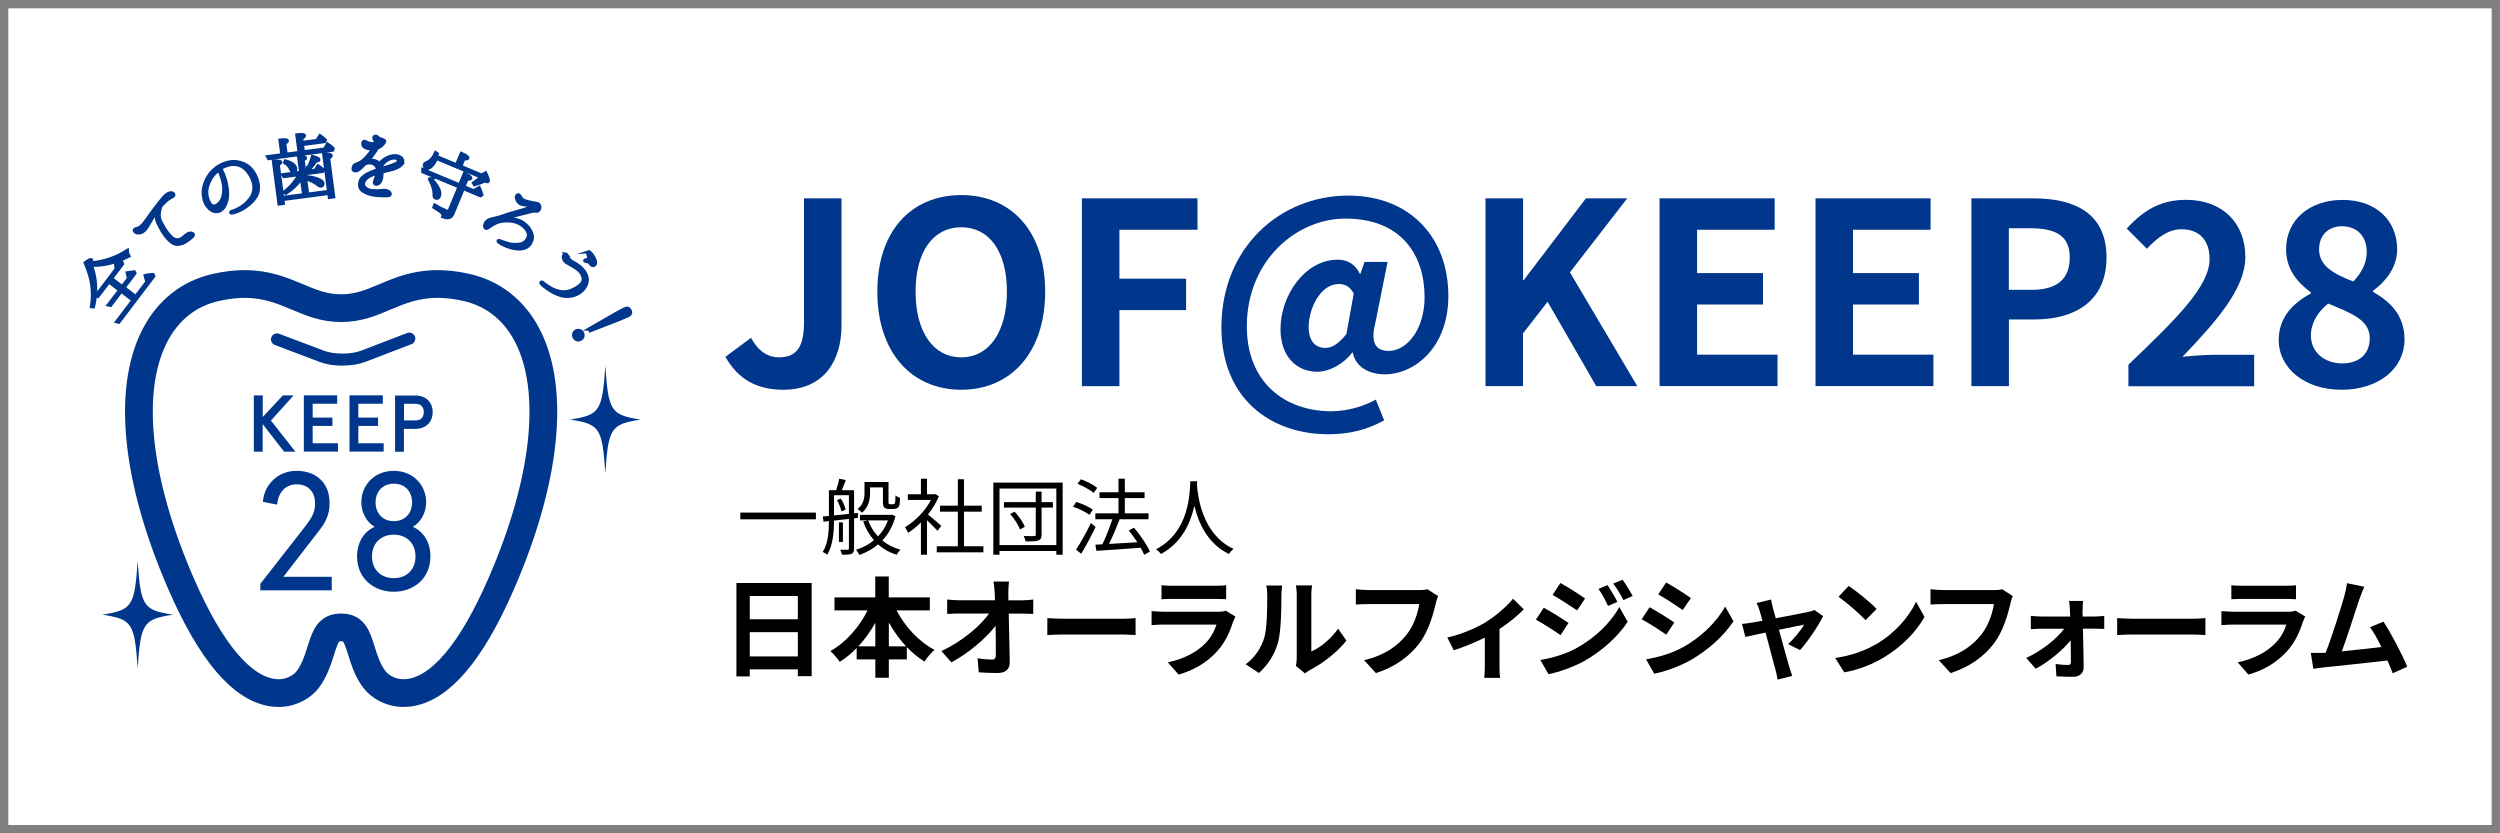 <?xml version="1.0" encoding="UTF-8"?>
<svg id="_レイヤー_1" data-name="レイヤー 1" xmlns="http://www.w3.org/2000/svg" width="300" height="100" viewBox="0 0 300 100">
  <defs>
    <style>
      .cls-1 {
        stroke-width: .4px;
      }

      .cls-1, .cls-2 {
        stroke: #00368b;
        stroke-miterlimit: 10;
      }

      .cls-1, .cls-3 {
        fill: #00368b;
      }

      .cls-2 {
        fill: none;
        stroke-width: 3.33px;
      }

      .cls-4 {
        fill: #7f7f7f;
      }
    </style>
  </defs>
  <path class="cls-4" d="M299,1v98H1V1h298M300,0H0v100h300V0h0Z"/>
  <g>
    <g>
      <path class="cls-1" d="M15.27,30.07c.01.21.07.43.19.65-1.5.77-2.99,1.15-4.49,1.1.19.59.32,1.09.39,1.48.18,1.1.14,2.27-.15,3.51l-.22-.02c.19-1.29.13-2.52-.19-3.67-.13-.47-.33-1-.57-1.58.4-.31.65-.43.74-.36.05.04.02.17-.09.39,1.62-.15,3.09-.65,4.39-1.5ZM14.87,34.52l1.42,1.08,1.34-1.77-.2-.76c.28-.07.59-.11.93-.12l.08.19-4.19,5.52-.24-.06,1.96-2.58-1.42-1.08-1.29,1.7-.25-.05,1.36-1.78-1.3-.99-1.33,1.75-.23-.07,2.44-3.22-.07-.59c.22-.08.48-.16.74-.21l.08.19-1.33,1.75,1.3.99.76-1-.15-.66c.18-.03.46-.08.82-.12l.08.17-1.33,1.75Z"/>
      <path class="cls-1" d="M16.52,27.93c-.18-.02-.41-.14-.4-.29,0-.13.16-.18.31-.21.15-.04.3-.1.52-.28.23-.18.57-.66.76-.93.19-.26.6-.85.98-1.34.37-.49.8-1.03,1.02-1.27.21-.23.55-.45.74-.46.2-.02.37.05.4.19.02.14-.07.2-.2.27-.14.09-.32.16-.52.31-.19.14-.51.47-.79.76-.02.01-.03.04-.05.05-.04.17-.11.41-.16.63-.06.31-.06.56.02.91.07.27.27.57.45.92.17.33.53.85.93,1.25.24.24.46.34.75.35.24.01.51-.12.76-.34.24-.22.41-.33.56-.41.14-.07.36-.07.49-.02.13.05.15.22,0,.36-.17.15-.43.37-.75.58-.31.21-.66.35-1.07.35-.33,0-.58-.16-.9-.44-.33-.31-.61-.68-.88-1.11-.27-.45-.43-.79-.56-1.07-.14-.29-.17-.62-.15-.89.01-.16.08-.43.13-.61-.11.13-.21.27-.3.43-.21.34-.52.89-.7,1.17-.18.29-.35.64-.61.87-.26.25-.56.31-.78.28Z"/>
      <path class="cls-1" d="M30.59,20.95c.24.49.35.83.41,1.3.05.47-.05,1.03-.4,1.51-.34.47-.71.8-1.27,1.17-.56.37-1.12.55-1.46.62-.09.03-.16.01-.17-.04-.02-.05.02-.1.1-.13.09-.03.27-.08.49-.17.35-.16.71-.36,1.02-.61.31-.26.63-.59.88-1,.26-.41.37-1.04.24-1.61-.13-.55-.4-1.03-.74-1.45-.39-.48-.78-.7-1.27-.79-.51-.1-1.17.03-1.72.32-.07.04-.14.09-.22.13.09.17.22.46.32.69.13.3.28.75.38,1.3.12.56.18,1.26.03,1.86-.15.6-.44,1.08-.87,1.26-.42.17-.83.06-1.21-.3-.39-.36-.58-.73-.68-1.3-.1-.54-.08-1.03.08-1.51.16-.49.37-.95.76-1.44.41-.49.98-.89,1.55-1.12.56-.22,1.12-.3,1.6-.22.53.08,1,.28,1.35.55.32.26.54.49.79.97ZM26.24,20.39c-.36.28-.69.63-.92,1-.34.55-.55,1.21-.52,1.78.02.58.25,1.14.5,1.41.26.26.59.19.9-.08.31-.26.52-.6.61-1.13.09-.52.08-1.06-.08-1.68-.14-.53-.31-.96-.48-1.31Z"/>
      <path class="cls-1" d="M36.42,18.23l2.53-.33.35-.61c.25.15.47.32.67.53l-.06.19-7.67,1.01-.12-.21,1.72-.23-.23-1.76c.58-.07.86-.02.87.07.01.08-.09.17-.33.29l.18,1.34,1.58-.21-.28-2.12c.6-.07.89-.04.9.08.01.08-.1.18-.34.3l.07.53,1.78-.23.36-.58c.23.15.44.33.63.51l-.07.18-2.68.35.12.93ZM33.93,23.92l.06.48-.5.07-.67-5.12c.56-.04.84,0,.86.12,0,.06-.09.15-.3.27l.52,3.97,5.54-.73-.58-4.44c.57-.05.85,0,.87.13.01.08-.09.17-.31.28l.61,4.66-.5.07-.06-.48-5.54.73ZM36.09,20.67l-.24-1.82c.52-.04.79,0,.81.1,0,.06-.09.14-.3.23l.19,1.43,1.29-.17.33-.53c.18.11.38.27.61.47l-.08.18-2.11.28.05.36c.54.05,1.02.13,1.44.29.42.14.64.32.66.52.02.19-.05.29-.24.32-.08.01-.18-.05-.32-.15-.39-.32-.9-.57-1.52-.74l.22,1.64-.46.06-.23-1.76c-.51.72-1.14,1.32-1.89,1.81l-.16-.16c.75-.57,1.34-1.28,1.78-2.09l-1.84.24-.12-.21,2.14-.28ZM34.25,19.32c.76.21,1.17.51,1.22.9.03.21-.06.33-.26.36-.13.02-.22-.06-.29-.22-.16-.36-.39-.65-.75-.87l.08-.17ZM36.92,20.25c.26-.5.46-.98.59-1.46.49.14.74.27.75.38,0,.06-.06.1-.21.12-.05,0-.09.01-.14,0-.19.31-.46.66-.82,1.06l-.17-.11Z"/>
      <path class="cls-1" d="M48.13,19.79c-.17.18-.48.33-.79.45-.3.11-.8.2-1.19.31-.1.03-.22.06-.33.1,0,.11,0,.23,0,.35-.01.39-.11.66-.23.83-.11.17-.26.26-.44.27-.21,0-.26-.17-.18-.36.09-.19.2-.54.26-.88,0-.02,0-.04,0-.06-.17.05-.34.09-.49.15-.32.13-.61.26-.86.53-.2.21-.37.56-.22.85.15.27.52.51.9.55.4.03.65.04.93.02.27-.02.52-.05.67-.04.29.02.42.08.57.23.14.14.12.3-.04.35-.07.03-.19.04-.54.04-.34,0-.98-.02-1.41-.1-.45-.08-.92-.26-1.26-.53-.3-.24-.36-.56-.3-.93.06-.36.25-.58.53-.79.26-.2.62-.38,1-.53.18-.07.37-.14.57-.2.01-.16,0-.28-.08-.41-.13-.24-.38-.38-.58-.43-.19-.05-.42-.05-.64.02-.07.02-.12.04-.19.07-.15.15-.29.28-.43.43-.28.3-.56.44-.78.41-.21-.04-.22-.17-.19-.34.02-.17.12-.33.26-.4.16-.06.33-.12.53-.22.41-.21.82-.66,1.18-1.11.18-.23.29-.41.38-.58-.08,0-.16,0-.24,0-.31-.01-.59-.08-.79-.23-.19-.16-.21-.47-.11-.58.14-.14.29-.01.49.09.2.1.46.15.77.12.05,0,.1,0,.15-.01.08-.27.02-.36-.07-.48-.1-.13-.08-.29-.01-.36.08-.05.22-.05.37.06.05.04.09.08.12.14.13.04.29.1.35.12.09.02.27.1.35.16.08.08.02.16-.08.31-.09.14-.35.39-.59.5-.06.03-.13.05-.19.06-.08.19-.2.38-.31.52-.27.39-.44.6-.73.95-.04.04-.07.09-.12.13.08-.02.17-.05.24-.06.23-.06.44-.05.67.03.21.06.35.17.48.36.05-.04.09-.11.15-.14.38-.38.69-.59,1.16-.74.47-.15,1.03-.13,1.34.16.32.3.14.66-.02.84ZM45.49,17.13c.05-.02.09-.04.14-.05.16-.06.22-.15.19-.18-.02-.04-.09-.08-.22-.12-.04-.01-.08-.02-.1-.03.02.08.03.16.02.25,0,.04,0,.08-.02.14ZM47.79,19.15c-.04-.11-.24-.23-.59-.2-.34.02-.63.19-.88.36-.23.17-.5.46-.63.74.02.06.04.13.06.19.09-.02.18-.06.27-.08.43-.12.93-.28,1.36-.45.44-.16.47-.43.42-.56Z"/>
      <path class="cls-1" d="M55.59,22.62l-1.27,3.06c-.19.45-.59.55-1.18.31.06-.17.02-.32-.12-.46-.17-.17-.48-.38-.94-.66l.1-.24c.46.28.92.51,1.35.69.21.09.35.04.42-.14l1.15-2.76-4.35-1.81v-.25s4.41,1.84,4.41,1.84l.57-1.37c.55.26.8.45.75.57-.03.06-.18.1-.44.07l-.39.94,1.18.49.67-.37c.14.31.24.59.31.84l-.16.11-2.05-.86ZM54.8,19.76l.56-1.34c.56.24.82.43.77.55-.03.07-.19.1-.47.08l-.38.92,2.51,1.05.48-.26c.25.54.36.87.31.98-.02.05-.07.07-.15.05l-.31-.08c-.32.18-.72.32-1.18.45l-.11-.19c.38-.26.68-.5.89-.74l-5.38-2.24c-.02.05-.03.1-.06.18-.15.37-.36.65-.59.84-.22.16-.39.23-.55.17-.1-.04-.17-.13-.2-.25-.02-.08-.01-.14,0-.2.03-.08.12-.15.25-.2.46-.18.82-.58,1.09-1.2l.18.12c-.04.14-.07.26-.08.34l2.38.99ZM51.76,21.48c.83.89,1.15,1.58.95,2.06-.09.23-.24.29-.45.21-.12-.05-.17-.17-.16-.35.03-.52-.14-1.13-.51-1.83l.17-.09Z"/>
      <path class="cls-1" d="M63.79,28.93c-.14.38-.44.69-.78.81-.37.14-.68.16-1.11.1-.41-.05-.65-.13-1.02-.26-.38-.15-.67-.29-.9-.44-.14-.09-.22-.17-.2-.23.03-.07.19-.02.25,0,.16.06.39.17.75.27.48.15.88.22,1.56.14.62-.07.97-.54,1.06-.93.1-.39-.15-.83-.42-1.1-.28-.27-.61-.5-1.05-.64-.44-.14-.87-.18-1.39-.15-.38.01-.87.14-1.27.36-.39.21-.66.46-.8.51-.12.06-.21.01-.28-.1-.07-.12-.01-.31.08-.51.1-.2.32-.35.57-.42.24-.06.53-.15.93-.24.39-.09.84-.28,1.26-.41.42-.13,1.41-.4,1.73-.5.33-.11,1.02-.34,1.12-.37.1-.03.14-.08.12-.13-.03-.06-.11-.05-.19-.05-.08-.01-.38-.04-.53-.04-.14-.01-.42-.04-.61-.08s-.38-.16-.48-.31c-.11-.15-.19-.31-.22-.47-.03-.15.09-.35.19-.36.16-.01.24.17.33.33.09.16.23.29.45.38.22.08.65.19.99.25.33.06.58.09.67.15.1.06.16.22.17.42.01.19-.15.33-.24.4-.11.06-.29,0-.4,0-.11,0-.41.05-.62.12-.22.07-.75.19-1.32.33-.56.14-1.1.28-1.69.51.17-.02.53-.04.87,0,.34.04.86.11,1.35.42.48.32.85.75,1.02,1.17.15.37.2.68.04,1.07Z"/>
      <path class="cls-1" d="M67.87,30.48c.1.01.16.15.22.28.08.17.18.32.28.43.11.13.42.32.75.49.33.18.74.52,1.02.93.26.39.44.91.24,1.46-.21.55-.61.98-1.18,1.24-.57.26-1.24.33-1.9.14-.67-.2-1.02-.42-1.52-.75-.41-.27-.6-.43-.8-.64-.08-.09-.08-.16-.06-.18.04-.03.11-.06.19.02.13.12.48.37.88.62.41.25,1.04.52,1.66.51.61,0,1.19-.24,1.77-.65.58-.41.67-.83.51-1.26-.15-.43-.49-.73-.73-.9-.25-.18-.86-.54-1.14-.68-.28-.14-.41-.41-.45-.64-.03-.22.14-.44.27-.41ZM70.62,30.21c.06-.02.14.05.18.09.14.12.27.29.41.52.13.22.29.57.24.8-.04.21-.26.29-.4.22-.13-.07-.21-.22-.29-.31-.07-.08-.16-.13-.28-.14-.03,0-.31-.04-.31-.12,0-.06.23-.12.3-.11.06,0,.16-.02.19-.06.03-.04.02-.14-.01-.23-.03-.09-.07-.33-.1-.43-.01-.11-.01-.21.08-.23Z"/>
      <path class="cls-1" d="M69.95,40.3c-.03.2-.13.34-.32.43-.12.06-.27.07-.4.02-.15-.05-.27-.15-.33-.29-.04-.09-.06-.18-.06-.26,0-.23.11-.39.31-.49.14-.07.28-.07.44-.02.14.05.24.14.31.28.05.11.07.21.06.32ZM70.71,39.47c2.33-1.35,3.75-2.16,4.24-2.4.31-.15.52-.09.66.19.13.27.04.48-.27.63-.34.16-1.56.65-3.67,1.46l-.85.33-.1-.21Z"/>
    </g>
    <path class="cls-2" d="M48.42,83.17c-1.67,0-2.92-.88-3.49-1.63-.83-1.1-1.22-2.35-1.56-3.45-.59-1.89-.94-2.8-2.44-2.8-1.49,0-1.85.91-2.44,2.8-.34,1.1-.74,2.35-1.56,3.45-.57.75-1.82,1.63-3.49,1.63-.19,0-.39-.01-.58-.03-3.8-.45-7.54-4.84-11.12-13.06-5.37-12.32-6.54-23.15-3.2-29.72,1.58-3.12,4.13-5.14,7.37-5.87,1.22-.27,2.35-.41,3.44-.41,2.64,0,4.52.79,6.33,1.55,1.65.69,3.2,1.35,5.25,1.35s3.61-.65,5.25-1.35c1.81-.76,3.69-1.55,6.34-1.55,1.09,0,2.22.13,3.44.41,3.24.73,5.79,2.75,7.37,5.87,3.34,6.57,2.17,17.41-3.2,29.72-3.58,8.22-7.33,12.61-11.12,13.06-.2.02-.39.03-.59.03"/>
    <path class="cls-3" d="M41.1,43.88c-1,0-1.96-.15-2.69-.43l-5.43-2.05c-.37-.14-.56-.56-.42-.93.11-.28.38-.47.67-.47.09,0,.17.02.25.05l5.44,2.05c.57.21,1.34.33,2.18.33s1.65-.12,2.23-.35l5.53-2.12c.08-.03.17-.05.26-.05.3,0,.57.19.67.46.14.37-.04.79-.41.93l-5.53,2.12c-.75.29-1.72.45-2.75.45"/>
    <g>
      <path class="cls-3" d="M31.25,70.05l5.41-6.93c.89-1.15,1.15-1.8,1.15-2.69,0-.69-.18-1.22-.53-1.62-.36-.43-.91-.69-1.7-.69-1.36,0-2.19,1.01-2.33,2.43l-1.7-.32c.14-2.09,1.82-3.73,4.03-3.73,1.4,0,2.41.49,3.08,1.24.61.69.89,1.58.89,2.69,0,1.2-.41,2.13-1.13,3.08l-4.42,5.71h5.81v1.62h-8.57v-.79Z"/>
      <path class="cls-3" d="M51.14,60.29c0,1.2-.65,2.41-1.6,2.92,1.24.57,2.11,1.8,2.11,3.57,0,2.67-2.05,4.23-4.4,4.23s-4.4-1.56-4.4-4.23c0-1.76.87-3,2.11-3.57-.95-.51-1.6-1.72-1.6-2.92,0-2.11,1.6-3.79,3.89-3.79s3.89,1.68,3.89,3.79ZM44.64,66.77c0,1.62,1.11,2.61,2.61,2.61s2.61-.99,2.61-2.61-1.11-2.61-2.61-2.61-2.61.99-2.61,2.61ZM45.07,60.29c0,1.3.85,2.25,2.19,2.25s2.19-.95,2.19-2.25-.85-2.25-2.19-2.25-2.19.95-2.19,2.25Z"/>
    </g>
    <path class="cls-3" d="M76.88,50.35c-3.58-.56-3.87-1-4.24-6.44-.37,5.43-.66,5.88-4.24,6.44,3.58.55,3.87,1,4.24,6.44.36-5.43.66-5.88,4.24-6.44"/>
    <path class="cls-3" d="M20.76,73.76c-3.58-.55-3.87-1-4.24-6.44-.37,5.43-.66,5.88-4.24,6.44,3.58.55,3.87,1,4.24,6.44.36-5.43.66-5.88,4.24-6.44"/>
    <g>
      <path class="cls-3" d="M31.53,47.45v2.59l2.41-2.59h1.29l-2.72,3.02,2.94,3.73h-1.36l-2.57-3.31v3.31h-1.06v-6.75h1.06Z"/>
      <path class="cls-3" d="M40.46,47.45v1h-2.94v1.66h2.37v1h-2.37v2.08h3.04v1h-4.1v-6.75h4Z"/>
      <path class="cls-3" d="M45.94,47.45v1h-2.94v1.66h2.37v1h-2.37v2.08h3.04v1h-4.1v-6.75h4Z"/>
      <path class="cls-3" d="M48.47,51.45v2.76h-1.06v-6.75h2.42c1.34,0,2.09.86,2.09,2s-.75,2-2.09,2h-1.36ZM50.85,49.45c0-.63-.36-.99-.96-.99h-1.41v1.99h1.41c.61,0,.96-.37.96-.99Z"/>
    </g>
  </g>
  <g>
    <path d="M97.91,61.51v.81h-9.07v-.81h9.07Z"/>
    <path d="M102.49,62.2v3.62c0,.34-.07.53-.3.64-.23.1-.58.11-1.15.11-.03-.16-.13-.44-.22-.6h.88c.12,0,.17-.03.17-.15v-3.55c-.62.07-1.23.14-1.79.2,0,1.27-.11,2.99-.83,4.1-.1-.11-.37-.27-.52-.34.66-1.05.74-2.52.74-3.7l-.65.07-.08-.62.73-.07v-3.09h.87c.14-.42.3-.98.36-1.37l.8.16c-.16.41-.33.85-.48,1.21h1.47v2.78l.46-.05v.59s-.46.06-.46.06ZM100.08,61.85c.55-.05,1.16-.12,1.79-.18v-2.25h-1.79v2.43ZM100.9,59.83c.27.4.5.96.58,1.33l-.51.21c-.07-.38-.29-.94-.53-1.36l.46-.18ZM101.15,65.03h-.48v-2.34h.48v2.34ZM107.46,61.93c-.31,1.21-.87,2.18-1.58,2.93.61.5,1.34.88,2.18,1.1-.15.14-.36.43-.46.61-.86-.26-1.61-.68-2.23-1.24-.66.56-1.43.98-2.25,1.26-.07-.18-.26-.47-.4-.62.78-.23,1.52-.62,2.15-1.15-.55-.63-.98-1.38-1.29-2.24l.56-.13h-.94v-.67h3.67l.13-.02.46.17ZM104.41,59.14c0,.77-.17,1.74-.97,2.38-.11-.13-.38-.36-.53-.44.72-.56.83-1.32.83-1.96v-1.28h2.88v2.29c0,.19,0,.3.04.33.04.04.1.05.17.05h.27c.09,0,.18,0,.22-.04.04-.02.08-.09.1-.21.02-.14.03-.43.04-.81.13.12.37.23.54.29,0,.36-.03.79-.09.93-.06.17-.16.27-.29.33-.11.06-.3.08-.45.08h-.5c-.18,0-.4-.04-.54-.16-.13-.13-.18-.29-.18-.83v-1.6h-1.54v.65ZM104.18,62.45c.27.72.67,1.37,1.18,1.92.51-.53.92-1.18,1.19-1.92h-2.37Z"/>
    <path d="M112.5,63.7c-.26-.29-.81-.85-1.26-1.27v4.14h-.73v-3.88c-.5.5-1.02.92-1.53,1.25-.08-.19-.27-.53-.39-.67,1.19-.69,2.44-1.95,3.13-3.28h-2.78v-.68h1.57v-1.86h.73v1.86h.87l.13-.03.42.28c-.31.77-.77,1.51-1.3,2.18.47.37,1.35,1.14,1.6,1.36l-.46.6ZM118.01,65.55v.73h-5.6v-.73h2.53v-4.15h-2.14v-.72h2.14v-3.17h.74v3.17h2.13v.72h-2.13v4.15h2.33Z"/>
    <path d="M127.52,57.91v8.66h-.76v-.45h-6.82v.45h-.74v-8.66h8.32ZM126.76,65.41v-6.79h-6.82v6.79h6.82ZM126.35,60.91h-1.36v3.24c0,.4-.1.6-.4.71-.28.11-.76.11-1.52.11-.03-.19-.13-.46-.23-.65.57.02,1.1.02,1.25.01.15,0,.2-.04.2-.19v-3.23h-3.82v-.65h3.82v-1.27h.7v1.27h1.36v.65ZM121.75,61.4c.51.54,1.03,1.29,1.23,1.81l-.58.32c-.19-.52-.69-1.3-1.19-1.85l.54-.28Z"/>
    <path d="M130.74,61.78c-.42-.32-1.28-.74-1.97-.98l.39-.57c.67.22,1.54.6,1.98.92l-.4.63ZM131.47,63.24c-.5,1.05-1.16,2.28-1.72,3.21l-.63-.48c.51-.78,1.25-2.07,1.79-3.21l.56.48ZM131.24,59.15c-.41-.35-1.25-.82-1.94-1.09l.4-.55c.69.25,1.54.67,1.96,1.03l-.42.61ZM137.3,66.58c-.1-.25-.24-.54-.42-.85-1.93.15-3.94.28-5.32.37l-.11-.74.83-.04c.42-.85.9-2.06,1.2-3.01h-2.04v-.71h2.78v-1.83h-2.28v-.7h2.28v-1.63h.76v1.63h2.37v.7h-2.37v1.83h2.84v.71h-3.46c-.37.95-.84,2.09-1.28,2.96,1.03-.05,2.22-.12,3.4-.2-.32-.49-.68-.99-1.03-1.42l.63-.33c.75.88,1.57,2.08,1.91,2.87l-.69.39Z"/>
    <path d="M143.66,57.75c-.01.13-.01.29-.02.46.09,1.32.63,5.94,4.39,7.66-.21.16-.44.41-.55.61-2.58-1.22-3.68-3.78-4.16-5.78-.44,2-1.47,4.41-4,5.78-.13-.18-.37-.42-.6-.57,4.05-2.07,4.05-6.84,4.12-8.16h.82Z"/>
  </g>
  <g>
    <path d="M97.4,69.96v11.18h-1.66v-.82h-5.77v.85h-1.6v-11.21h9.04ZM89.97,71.52v2.79h5.77v-2.79h-5.77ZM95.74,78.77v-2.91h-5.77v2.91h5.77Z"/>
    <path d="M107.6,73.27c1.01,1.95,2.68,3.74,4.54,4.72-.39.31-.92.96-1.2,1.4-.75-.47-1.47-1.05-2.12-1.74v1.48h-2.16v2.2h-1.62v-2.2h-2.24v-1.37c-.62.65-1.31,1.21-2.03,1.66-.27-.39-.77-.99-1.13-1.29,1.83-1,3.47-2.87,4.47-4.88h-3.97v-1.56h4.89v-2.51h1.62v2.51h4.93v1.56h-3.99ZM105.04,77.56v-2.83c-.58,1.04-1.27,2-2.04,2.83h2.04ZM108.73,77.56c-.78-.83-1.48-1.81-2.07-2.86v2.86h2.07Z"/>
    <path d="M121,71.1c0,.29.01.6.01.94h1.63c.43,0,1.04-.05,1.35-.1v1.73c-.42-.01-.91-.04-1.26-.04h-1.68c.04,1.9.09,4.07.12,5.82.01.83-.47,1.31-1.46,1.31-.79,0-1.52-.03-2.26-.08l-.14-1.69c.58.1,1.29.16,1.73.16.33,0,.46-.17.46-.55,0-.87,0-2.17-.03-3.51-1.14,1.5-3.25,3.3-5.3,4.39l-1.2-1.35c2.54-1.2,4.68-3.03,5.72-4.51h-3.55c-.47,0-1.03.03-1.48.05v-1.73c.38.05,1,.09,1.44.09h4.3c-.01-.34-.03-.65-.04-.94-.04-.56-.08-.98-.13-1.31h1.85c-.05.4-.08.91-.08,1.31Z"/>
    <path d="M127.77,74.25h6.98c.61,0,1.18-.05,1.52-.08v2.04c-.31-.01-.98-.07-1.52-.07h-6.98c-.74,0-1.61.03-2.09.07v-2.04c.47.04,1.42.08,2.09.08Z"/>
    <path d="M147.99,74.54c-.39,1.26-.95,2.52-1.92,3.6-1.31,1.46-2.98,2.34-4.64,2.81l-1.29-1.47c1.95-.4,3.51-1.26,4.5-2.28.7-.71,1.1-1.52,1.34-2.25h-6.28c-.31,0-.96.01-1.51.07v-1.69c.55.04,1.1.08,1.51.08h6.44c.42,0,.77-.05.95-.13l1.16.71c-.09.17-.19.4-.25.55ZM140.73,70.29h5.01c.4,0,1.04-.01,1.4-.06v1.68c-.35-.03-.96-.04-1.43-.04h-4.98c-.42,0-.97.01-1.35.04v-1.68c.36.05.91.06,1.35.06Z"/>
    <path d="M151.69,76.61c.36-1.12.38-3.58.38-5.15,0-.52-.04-.87-.12-1.2h1.91c-.01.06-.09.64-.09,1.18,0,1.53-.04,4.28-.39,5.59-.39,1.47-1.21,2.74-2.31,3.73l-1.59-1.05c1.14-.81,1.85-2,2.21-3.11ZM155.61,78.95v-7.58c0-.58-.09-1.08-.1-1.12h1.94s-.09.55-.09,1.13v6.8c1.05-.46,2.34-1.48,3.21-2.74l1,1.43c-1.08,1.4-2.95,2.81-4.41,3.55-.29.16-.44.29-.56.39l-1.09-.9c.05-.25.1-.61.1-.96Z"/>
    <path d="M172.29,72.45c-.3,1.27-.87,3.29-1.95,4.73-1.18,1.56-2.91,2.85-5.23,3.59l-1.42-1.55c2.57-.61,4.04-1.74,5.1-3.06.86-1.08,1.35-2.56,1.52-3.67h-6.06c-.58,0-1.21.03-1.55.05v-1.83c.39.04,1.13.1,1.56.1h6.01c.26,0,.68-.01,1.03-.1l1.27.82c-.12.26-.22.64-.29.91Z"/>
    <path d="M178.32,74.63c1.26-.77,2.57-1.94,3.24-2.78l1.29,1.26c-.61.68-1.75,1.6-2.91,2.37v4.46c0,.46.01,1.14.09,1.4h-1.92c.03-.26.07-.95.07-1.4v-3.43c-1.14.57-2.6,1.17-3.73,1.52l-.77-1.53c1.69-.36,3.63-1.23,4.65-1.86Z"/>
    <path d="M188.22,74.76l-.95,1.46c-.74-.52-2.09-1.39-2.96-1.86l.94-1.43c.88.47,2.31,1.36,2.98,1.83ZM189.26,77.73c2.21-1.24,4.03-3.02,5.06-4.88l1,1.77c-1.2,1.81-3.04,3.45-5.16,4.68-1.33.74-3.2,1.39-4.34,1.6l-.98-1.7c1.46-.25,3.02-.69,4.42-1.47ZM190.21,71.82l-.96,1.43c-.73-.51-2.08-1.38-2.94-1.86l.94-1.43c.86.47,2.29,1.38,2.96,1.86ZM194.09,72.23l-1.13.48c-.38-.82-.68-1.38-1.14-2.04l1.09-.46c.36.55.88,1.42,1.18,2.02ZM195.91,71.52l-1.1.49c-.42-.82-.74-1.33-1.22-1.98l1.11-.46c.4.52.91,1.37,1.22,1.94Z"/>
    <path d="M200.91,74.7l-.95,1.46c-.74-.51-2.09-1.39-2.96-1.85l.95-1.44c.87.47,2.3,1.37,2.96,1.83ZM201.96,77.67c2.21-1.24,4.02-3.02,5.06-4.88l1,1.77c-1.21,1.79-3.04,3.45-5.17,4.67-1.33.75-3.18,1.4-4.34,1.61l-.98-1.72c1.46-.25,3.02-.68,4.43-1.46ZM202.91,71.76l-.98,1.44c-.73-.51-2.08-1.39-2.94-1.87l.95-1.43c.86.47,2.29,1.39,2.96,1.86Z"/>
    <path d="M212.74,72.93c.09.31.21.75.35,1.26,1.65-.31,3.47-.66,3.98-.78.23-.04.48-.12.66-.21l1.04.74c-.55,1.14-1.86,3.09-2.77,4.07l-1.43-.71c.66-.6,1.57-1.7,1.92-2.34-.31.05-1.61.33-3.02.61.49,1.79,1.05,3.8,1.25,4.47.08.22.25.81.35,1.07l-1.77.44c-.04-.35-.13-.78-.23-1.14-.2-.7-.73-2.73-1.2-4.5-1.09.23-2.04.43-2.43.52l-.4-1.56c.42-.04.77-.08,1.2-.16.18-.03.65-.1,1.25-.22-.13-.51-.25-.92-.34-1.21-.09-.34-.22-.65-.36-.92l1.74-.42c.05.3.13.65.21.99Z"/>
    <path d="M225.2,77.27c2.22-1.31,3.91-3.3,4.73-5.06l1.01,1.83c-.99,1.76-2.72,3.55-4.81,4.81-1.31.79-2.99,1.52-4.82,1.83l-1.09-1.72c2.03-.29,3.72-.95,4.98-1.7ZM225.2,73.07l-1.33,1.35c-.68-.73-2.3-2.15-3.25-2.81l1.22-1.3c.91.61,2.6,1.96,3.35,2.76Z"/>
    <path d="M241.25,72.45c-.3,1.27-.87,3.29-1.95,4.73-1.18,1.56-2.91,2.85-5.23,3.59l-1.42-1.55c2.57-.61,4.04-1.74,5.1-3.06.86-1.08,1.35-2.56,1.52-3.67h-6.06c-.58,0-1.21.03-1.55.05v-1.83c.39.04,1.13.1,1.56.1h6.01c.26,0,.68-.01,1.03-.1l1.27.82c-.12.26-.22.64-.29.91Z"/>
    <path d="M249.9,73.19c0,.23.01.51.01.79h1.53c.34,0,.83-.05,1.07-.08v1.57c-.31-.01-.71-.03-1-.03h-1.56c.04,1.55.08,3.32.09,4.64.01.68-.49,1.14-1.26,1.14-.62,0-1.43-.03-2.01-.06l-.1-1.48c.53.08,1.16.12,1.5.12.25,0,.34-.14.34-.4,0-.64-.01-1.59-.03-2.57-.91,1.16-2.67,2.61-4.2,3.42l-1.13-1.3c1.85-.84,3.65-2.29,4.55-3.5h-2.78c-.38,0-.84.03-1.22.05v-1.6c.31.04.84.08,1.18.08h3.54c0-.29-.01-.55-.03-.79-.01-.31-.05-.73-.1-1.08h1.68c-.04.31-.05.73-.05,1.08Z"/>
    <path d="M256.15,74.25h6.98c.61,0,1.18-.05,1.52-.08v2.04c-.31-.01-.97-.07-1.52-.07h-6.98c-.74,0-1.61.03-2.09.07v-2.04c.47.04,1.42.08,2.09.08Z"/>
    <path d="M276.37,74.54c-.39,1.26-.95,2.52-1.92,3.6-1.31,1.46-2.98,2.34-4.64,2.81l-1.29-1.47c1.95-.4,3.51-1.26,4.5-2.28.7-.71,1.11-1.52,1.34-2.25h-6.28c-.31,0-.96.01-1.51.07v-1.69c.55.04,1.1.08,1.51.08h6.44c.42,0,.77-.05.95-.13l1.16.71c-.09.17-.2.4-.25.55ZM269.11,70.29h5.01c.4,0,1.04-.01,1.4-.06v1.68c-.35-.03-.96-.04-1.43-.04h-4.98c-.42,0-.97.01-1.35.04v-1.68c.36.05.91.06,1.35.06Z"/>
    <path d="M283.14,71.84c-.42,1.27-1.47,4.58-2.12,6.32,1.59-.16,3.43-.36,4.75-.52-.46-.94-.94-1.81-1.37-2.38l1.62-.66c.92,1.4,2.25,3.95,2.85,5.41l-1.75.78c-.17-.44-.38-.97-.62-1.53-2.11.25-6.05.66-7.68.83-.33.04-.81.1-1.22.16l-.3-1.9c.44,0,1,0,1.43-.01.1,0,.23-.01.35-.01.75-1.92,1.87-5.49,2.25-6.84.18-.66.26-1.07.31-1.51l2.07.43c-.17.39-.36.87-.56,1.44Z"/>
  </g>
  <g>
    <path class="cls-3" d="M87.05,42.82l3.07-2.28c.88,1.64,2.07,2.34,3.35,2.34,1.98,0,3.01-1.06,3.01-4.17v-14.91h4.5v15.27c0,4.23-2.13,7.7-6.97,7.7-3.29,0-5.48-1.34-6.97-3.96Z"/>
    <path class="cls-3" d="M105.28,35c0-7.33,4.11-11.59,10.07-11.59s10.07,4.29,10.07,11.59-4.11,11.77-10.07,11.77-10.07-4.47-10.07-11.77ZM120.83,35c0-4.84-2.13-7.73-5.48-7.73s-5.48,2.89-5.48,7.73,2.13,7.88,5.48,7.88,5.48-3.07,5.48-7.88Z"/>
    <path class="cls-3" d="M129.83,23.8h13.87v3.77h-9.37v5.87h8v3.77h-8v9.13h-4.5v-22.55Z"/>
    <path class="cls-3" d="M146.57,39.29c0-9.55,7-15.82,15.24-15.82,7.33,0,11.99,4.96,11.99,12.05,0,6.24-4.11,9.4-7.61,9.4-1.95,0-3.53-.91-3.86-2.62h-.06c-1,1.34-2.74,2.31-4.17,2.31-2.62,0-4.44-1.95-4.44-5.11,0-4.05,2.92-8.34,6.88-8.34,1.16,0,2.07.52,2.65,1.7h.06l.49-1.43h2.77l-1.49,7.42c-.55,2.22,0,3.26,1.64,3.26,2.1,0,4.29-2.5,4.29-6.45,0-5.14-2.86-9.43-9.49-9.43-5.93,0-11.84,5.08-11.84,12.93,0,6.79,4.62,10.19,10.16,10.19,1.86,0,3.86-.58,5.32-1.4l1,2.49c-2.07,1.16-4.26,1.67-6.69,1.67-6.88,0-12.84-4.23-12.84-12.84ZM161.57,40.08l.88-4.87c-.46-.79-1-1.13-1.79-1.13-2.22,0-3.62,2.95-3.62,5.17,0,1.7.82,2.5,2.01,2.5.79,0,1.55-.46,2.53-1.67Z"/>
    <path class="cls-3" d="M178.27,23.8h4.5v9.8h.09l7.45-9.8h4.96l-6.88,8.88,8.09,13.66h-4.93l-5.84-10.13-2.95,3.8v6.33h-4.5v-22.55Z"/>
    <path class="cls-3" d="M199.15,23.8h13.81v3.77h-9.31v5.2h7.91v3.77h-7.91v6.02h9.65v3.77h-14.15v-22.55Z"/>
    <path class="cls-3" d="M217.86,23.8h13.81v3.77h-9.31v5.2h7.91v3.77h-7.91v6.02h9.65v3.77h-14.15v-22.55Z"/>
    <path class="cls-3" d="M236.57,23.8h7.39c4.99,0,8.82,1.77,8.82,7.09s-3.86,7.45-8.7,7.45h-3.01v8h-4.5v-22.55ZM243.78,34.78c3.1,0,4.59-1.31,4.59-3.89s-1.64-3.5-4.75-3.5h-2.56v7.39h2.71Z"/>
    <path class="cls-3" d="M255.41,43.76c5.87-5.6,9.74-9.43,9.74-12.69,0-2.22-1.22-3.56-3.38-3.56-1.64,0-2.98,1.1-4.14,2.34l-2.43-2.43c2.07-2.22,4.08-3.44,7.15-3.44,4.26,0,7.09,2.71,7.09,6.85,0,3.83-3.53,7.79-7.55,11.99,1.13-.12,2.62-.24,3.68-.24h4.93v3.77h-15.09v-2.59Z"/>
    <path class="cls-3" d="M273.45,40.75c0-2.71,1.8-4.44,3.86-5.54v-.12c-1.7-1.25-2.98-2.86-2.98-5.17,0-3.62,2.89-5.93,6.79-5.93s6.54,2.37,6.54,5.96c0,2.16-1.46,3.92-2.89,4.93v.15c2.04,1.16,3.77,2.77,3.77,5.72,0,3.41-3.01,6.02-7.58,6.02-4.29,0-7.52-2.49-7.52-6.02ZM284.37,40.6c0-2.19-2.1-2.98-4.99-4.17-1.19.94-2.07,2.28-2.07,3.83,0,2.04,1.67,3.35,3.77,3.35,1.92,0,3.29-1.06,3.29-3.01ZM284.01,30.25c0-1.83-1.1-3.1-2.98-3.1-1.52,0-2.74.97-2.74,2.77,0,2.01,1.76,2.95,4.11,3.86,1.04-1.1,1.61-2.28,1.61-3.53Z"/>
  </g>
</svg>